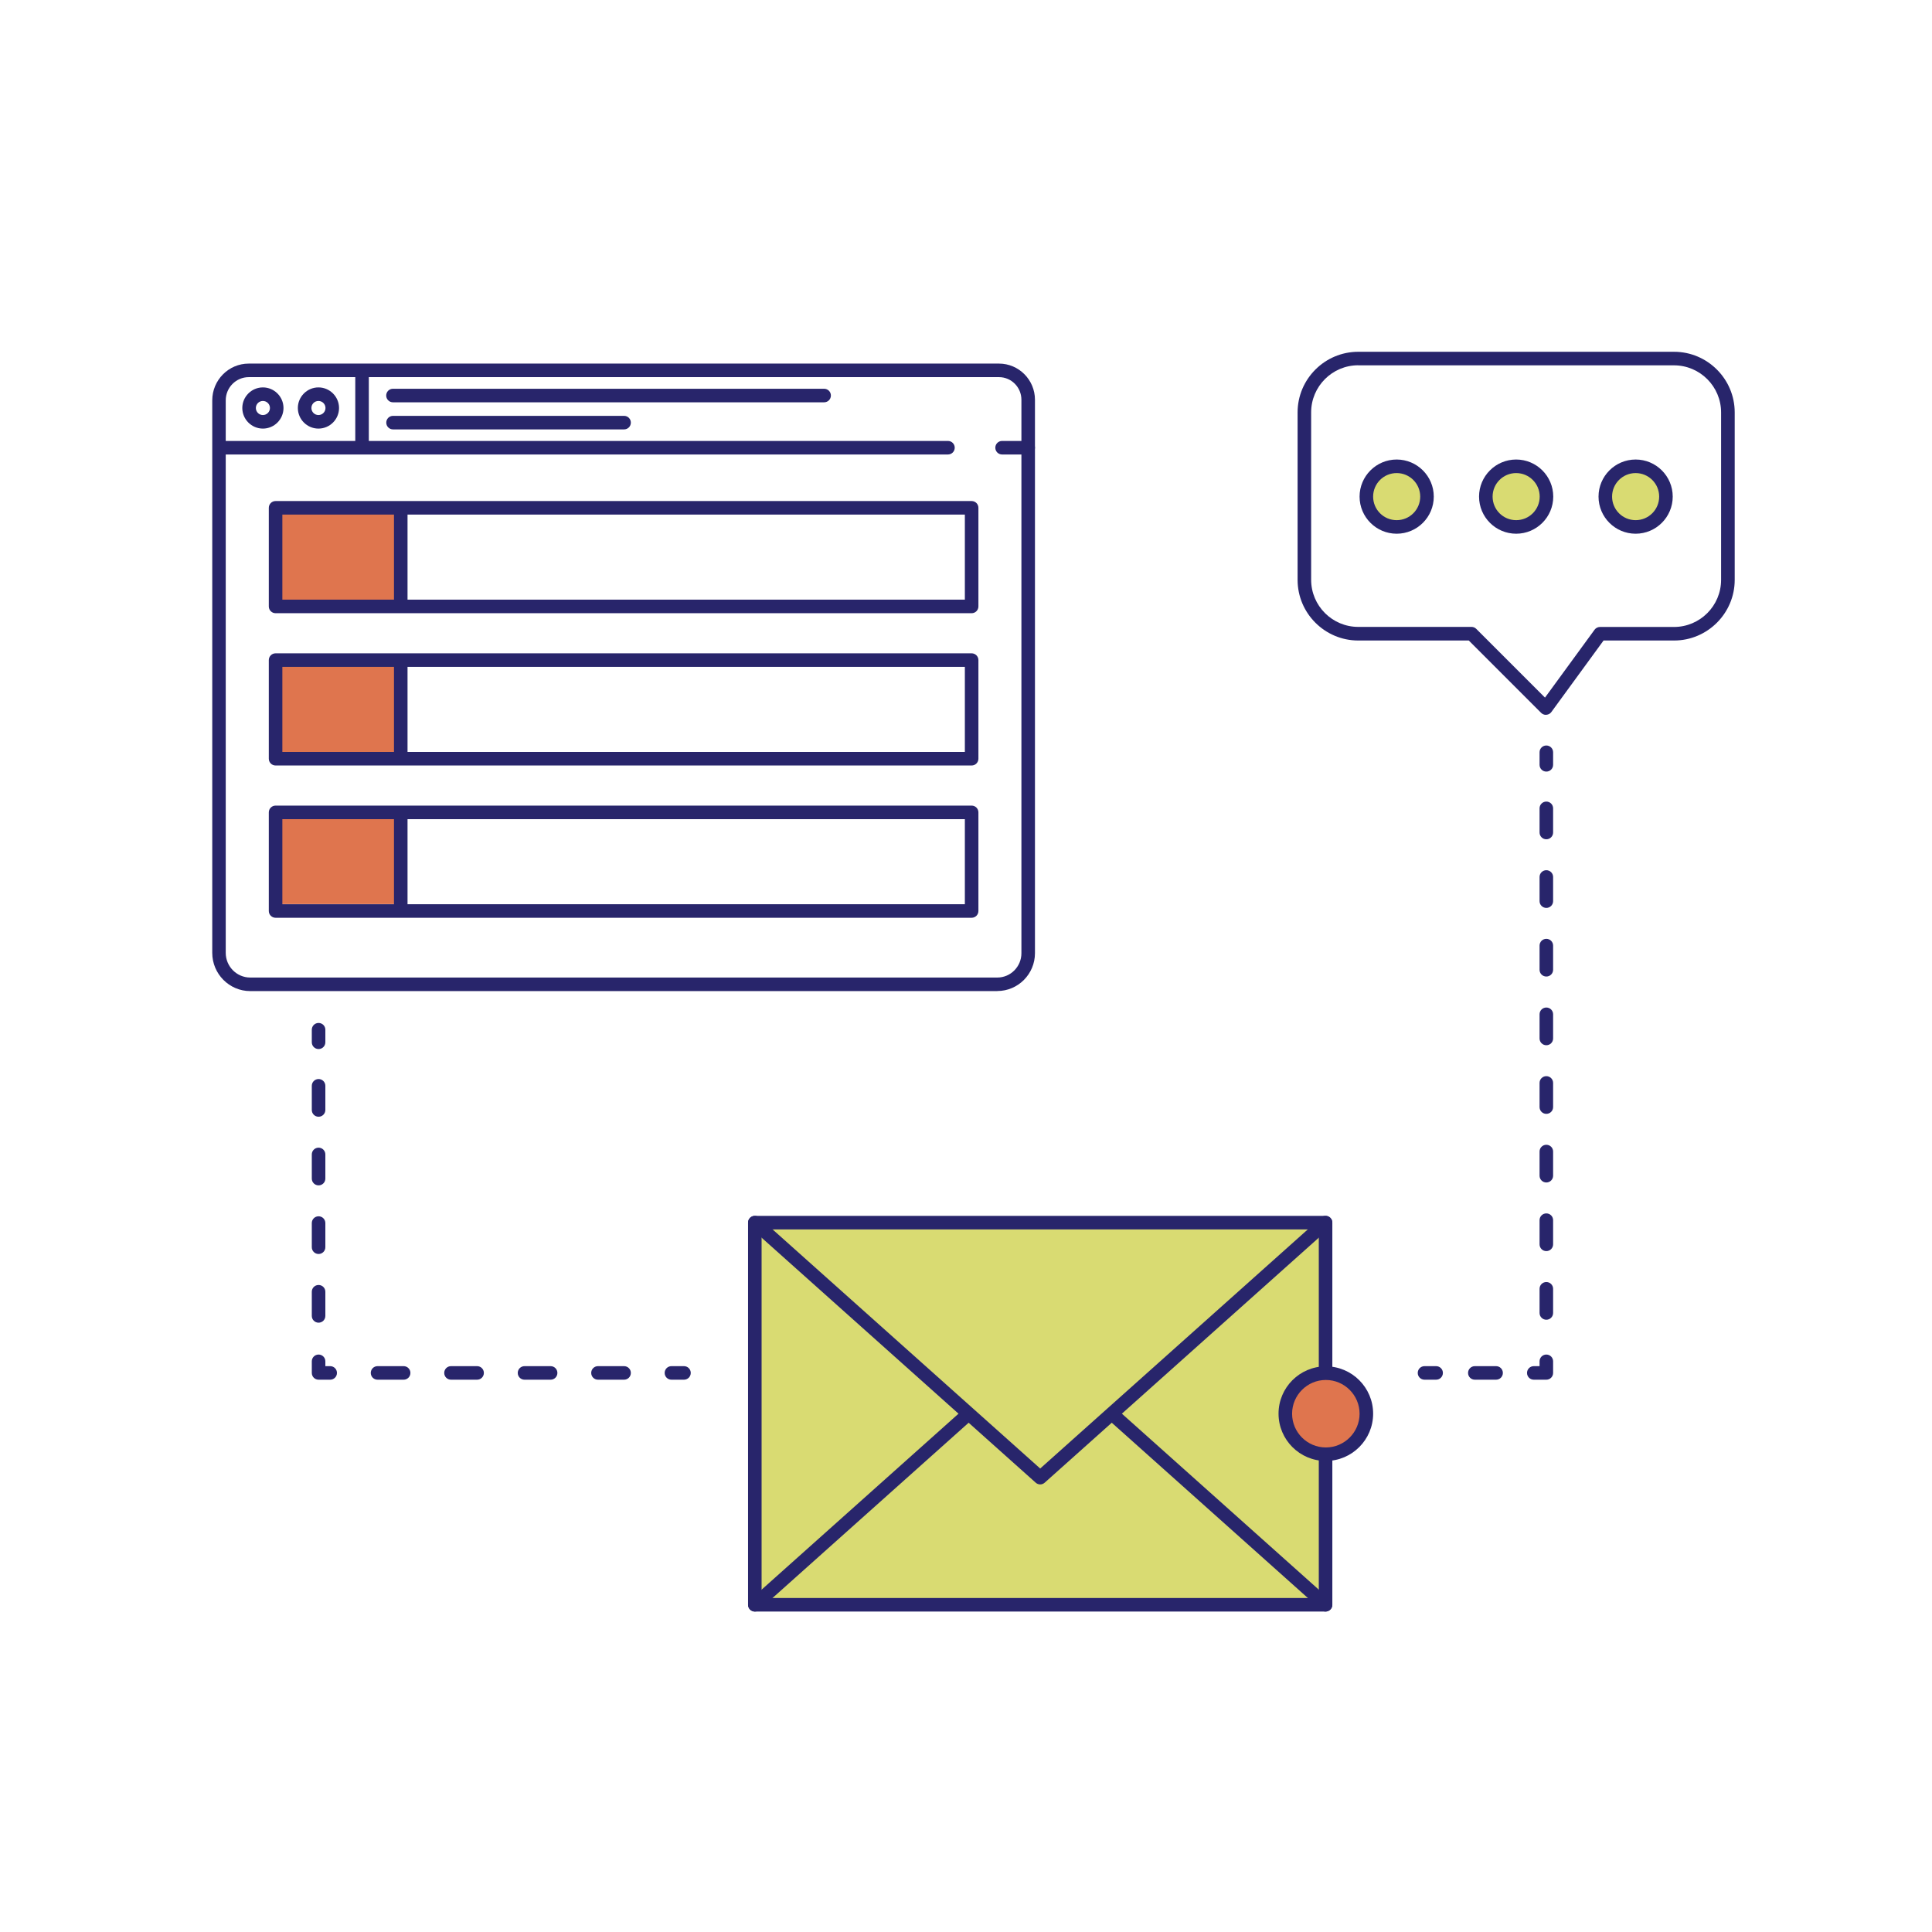<?xml version="1.0" encoding="UTF-8"?>
<svg xmlns="http://www.w3.org/2000/svg" id="Layer_1" data-name="Layer 1" version="1.1" viewBox="0 0 288 288">
  <defs>
    <style>
      .cls-1 {
        fill: #d9db72;
      }

      .cls-1, .cls-2, .cls-3 {
        stroke-width: 0px;
      }

      .cls-2 {
        fill: #df754e;
      }

      .cls-3 {
        fill: #28256b;
      }
    </style>
  </defs>
  <g>
    <circle class="cls-1" cx="208.2" cy="74.03" r="4.52" transform="translate(21.72 192.57) rotate(-52.02)"></circle>
    <circle class="cls-1" cx="226.01" cy="74.03" r="4.52" transform="translate(-5.34 18.89) rotate(-4.73)"></circle>
    <circle class="cls-1" cx="243.82" cy="74.03" r="4.52"></circle>
  </g>
  <polygon class="cls-1" points="112.52 239.22 197.6 239.22 197.6 217.4 197.6 204.07 197.6 182.26 112.52 182.26 112.52 239.22"></polygon>
  <path class="cls-2" d="M197.64,204.7c-3.33,0-6.04,2.7-6.04,6.04s2.7,6.04,6.04,6.04,6.04-2.7,6.04-6.04-2.7-6.04-6.04-6.04Z"></path>
  <rect class="cls-2" x="41.08" y="75.7" width="18.66" height="14.7"></rect>
  <rect class="cls-2" x="41.08" y="98.4" width="18.66" height="14.7"></rect>
  <rect class="cls-2" x="41.08" y="121.1" width="18.66" height="13.67"></rect>
  <g>
    <path class="cls-3" d="M148.67,147.74H37.3c-3.12,0-5.66-2.56-5.66-5.7V59.68c0-3.02,2.44-5.48,5.44-5.48h111.84c2.95,0,5.36,2.42,5.36,5.39v82.5c0,3.11-2.52,5.64-5.61,5.64ZM37.08,56.22c-1.89,0-3.43,1.55-3.43,3.46v82.36c0,2.03,1.64,3.68,3.65,3.68h111.37c1.98,0,3.59-1.63,3.59-3.62V59.59c0-1.86-1.5-3.37-3.34-3.37H37.08Z"></path>
    <path class="cls-3" d="M141.31,67.75H32.79c-.56,0-1.01-.45-1.01-1.01s.45-1.01,1.01-1.01h108.52c.56,0,1.01.45,1.01,1.01s-.45,1.01-1.01,1.01Z"></path>
    <path class="cls-3" d="M53.97,66.89c-.56,0-1.01-.45-1.01-1.01v-9.94c0-.56.45-1.01,1.01-1.01s1.01.45,1.01,1.01v9.94c0,.56-.45,1.01-1.01,1.01Z"></path>
    <g>
      <path class="cls-3" d="M39.19,63.89c-1.69,0-3.07-1.38-3.07-3.07s1.38-3.07,3.07-3.07,3.07,1.38,3.07,3.07-1.38,3.07-3.07,3.07ZM39.19,59.77c-.58,0-1.05.47-1.05,1.05s.47,1.05,1.05,1.05,1.05-.47,1.05-1.05-.47-1.05-1.05-1.05Z"></path>
      <path class="cls-3" d="M47.47,63.89c-1.69,0-3.07-1.38-3.07-3.07s1.38-3.07,3.07-3.07,3.07,1.38,3.07,3.07-1.38,3.07-3.07,3.07ZM47.47,59.77c-.58,0-1.05.47-1.05,1.05s.47,1.05,1.05,1.05,1.05-.47,1.05-1.05-.47-1.05-1.05-1.05Z"></path>
    </g>
    <g>
      <path class="cls-3" d="M122.86,59.97H58.58c-.56,0-1.01-.45-1.01-1.01s.45-1.01,1.01-1.01h64.27c.56,0,1.01.45,1.01,1.01s-.45,1.01-1.01,1.01Z"></path>
      <path class="cls-3" d="M93.03,64.01h-34.44c-.56,0-1.01-.45-1.01-1.01s.45-1.01,1.01-1.01h34.44c.56,0,1.01.45,1.01,1.01s-.45,1.01-1.01,1.01Z"></path>
    </g>
    <path class="cls-3" d="M153.27,67.75h-3.89c-.56,0-1.01-.45-1.01-1.01s.45-1.01,1.01-1.01h3.89c.56,0,1.01.45,1.01,1.01s-.45,1.01-1.01,1.01Z"></path>
  </g>
  <g>
    <g>
      <path class="cls-3" d="M144.84,91.41H41.08c-.56,0-1.01-.45-1.01-1.01v-14.7c0-.56.45-1.01,1.01-1.01h103.76c.56,0,1.01.45,1.01,1.01v14.7c0,.56-.45,1.01-1.01,1.01ZM42.09,89.39h101.74v-12.68H42.09v12.68Z"></path>
      <path class="cls-3" d="M59.74,90.38c-.56,0-1.01-.45-1.01-1.01v-12.68c0-.56.45-1.01,1.01-1.01s1.01.45,1.01,1.01v12.68c0,.56-.45,1.01-1.01,1.01Z"></path>
    </g>
    <g>
      <path class="cls-3" d="M144.84,114.11H41.08c-.56,0-1.01-.45-1.01-1.01v-14.7c0-.56.45-1.01,1.01-1.01h103.76c.56,0,1.01.45,1.01,1.01v14.7c0,.56-.45,1.01-1.01,1.01ZM42.09,112.09h101.74v-12.68H42.09v12.68Z"></path>
      <path class="cls-3" d="M59.74,113.15c-.56,0-1.01-.45-1.01-1.01v-12.68c0-.56.45-1.01,1.01-1.01s1.01.45,1.01,1.01v12.68c0,.56-.45,1.01-1.01,1.01Z"></path>
    </g>
    <g>
      <path class="cls-3" d="M144.84,136.81H41.08c-.56,0-1.01-.45-1.01-1.01v-14.7c0-.56.45-1.01,1.01-1.01h103.76c.56,0,1.01.45,1.01,1.01v14.7c0,.56-.45,1.01-1.01,1.01ZM42.09,134.79h101.74v-12.68H42.09v12.68Z"></path>
      <path class="cls-3" d="M59.74,135.77c-.56,0-1.01-.45-1.01-1.01v-12.68c0-.56.45-1.01,1.01-1.01s1.01.45,1.01,1.01v12.68c0,.56-.45,1.01-1.01,1.01Z"></path>
    </g>
  </g>
  <g>
    <path class="cls-3" d="M230.44,106.56c-.27,0-.52-.11-.71-.3l-10.78-10.78h-16.48c-4.98,0-9.04-4.06-9.04-9.04v-24.96c0-4.98,4.06-9.04,9.04-9.04h47.08c4.98,0,9.04,4.06,9.04,9.04v24.96c0,4.98-4.06,9.04-9.04,9.04h-10.51l-7.78,10.66c-.17.24-.44.39-.74.41-.03,0-.05,0-.08,0ZM202.47,54.45c-3.87,0-7.02,3.15-7.02,7.02v24.96c0,3.87,3.15,7.02,7.02,7.02h16.89c.27,0,.52.11.71.3l10.24,10.24,7.39-10.12c.19-.26.49-.41.81-.41h11.03c3.87,0,7.02-3.15,7.02-7.02v-24.96c0-3.87-3.15-7.02-7.02-7.02h-47.08Z"></path>
    <g>
      <path class="cls-3" d="M208.2,79.56c-3.05,0-5.53-2.48-5.53-5.53s2.48-5.53,5.53-5.53,5.53,2.48,5.53,5.53-2.48,5.53-5.53,5.53ZM208.2,70.52c-1.94,0-3.51,1.57-3.51,3.51s1.57,3.51,3.51,3.51,3.51-1.57,3.51-3.51-1.57-3.51-3.51-3.51Z"></path>
      <path class="cls-3" d="M226.01,79.56c-3.05,0-5.53-2.48-5.53-5.53s2.48-5.53,5.53-5.53,5.53,2.48,5.53,5.53-2.48,5.53-5.53,5.53ZM226.01,70.52c-1.94,0-3.51,1.57-3.51,3.51s1.57,3.51,3.51,3.51,3.51-1.57,3.51-3.51-1.57-3.51-3.51-3.51Z"></path>
      <path class="cls-3" d="M243.82,79.56c-3.05,0-5.53-2.48-5.53-5.53s2.48-5.53,5.53-5.53,5.53,2.48,5.53,5.53-2.48,5.53-5.53,5.53ZM243.82,70.52c-1.94,0-3.51,1.57-3.51,3.51s1.57,3.51,3.51,3.51,3.51-1.57,3.51-3.51-1.57-3.51-3.51-3.51Z"></path>
    </g>
  </g>
  <g>
    <g>
      <path class="cls-3" d="M197.6,240.23h-85.08c-.56,0-1.01-.45-1.01-1.01v-56.96c0-.56.45-1.01,1.01-1.01h85.08c.56,0,1.01.45,1.01,1.01v21.82c0,.56-.45,1.01-1.01,1.01s-1.01-.45-1.01-1.01v-20.81h-83.06v54.94h83.06v-20.81c0-.56.45-1.01,1.01-1.01s1.01.45,1.01,1.01v21.82c0,.56-.45,1.01-1.01,1.01Z"></path>
      <path class="cls-3" d="M155.06,221.28c-.24,0-.48-.09-.67-.26l-42.54-38.02c-.42-.37-.45-1.01-.08-1.42.37-.42,1.01-.45,1.42-.08l41.87,37.41,41.87-37.41c.42-.37,1.05-.34,1.42.08.37.42.34,1.05-.08,1.42l-42.54,38.02c-.19.17-.43.26-.67.26Z"></path>
      <path class="cls-3" d="M197.6,240.23c-.24,0-.48-.08-.67-.26l-31.43-28.09c-.42-.37-.45-1.01-.08-1.42.37-.42,1.01-.45,1.42-.08l31.43,28.09c.42.37.45,1.01.08,1.42-.2.22-.48.34-.75.34Z"></path>
      <path class="cls-3" d="M112.52,240.23c-.28,0-.55-.11-.75-.34-.37-.42-.34-1.05.08-1.42l31.5-28.15c.42-.37,1.05-.34,1.42.08.37.42.34,1.05-.08,1.42l-31.5,28.15c-.19.17-.43.26-.67.26Z"></path>
    </g>
    <path class="cls-3" d="M197.64,217.78c-3.89,0-7.05-3.16-7.05-7.05s3.16-7.05,7.05-7.05,7.05,3.16,7.05,7.05-3.16,7.05-7.05,7.05ZM197.64,205.71c-2.77,0-5.03,2.26-5.03,5.03s2.26,5.03,5.03,5.03,5.03-2.26,5.03-5.03-2.26-5.03-5.03-5.03Z"></path>
  </g>
  <g>
    <path class="cls-3" d="M47.49,156.38c-.56,0-1.01-.45-1.01-1.01v-1.87c0-.56.45-1.01,1.01-1.01s1.01.45,1.01,1.01v1.87c0,.56-.45,1.01-1.01,1.01Z"></path>
    <path class="cls-3" d="M47.49,197.17c-.56,0-1.01-.45-1.01-1.01v-3.6c0-.56.45-1.01,1.01-1.01s1.01.45,1.01,1.01v3.6c0,.56-.45,1.01-1.01,1.01ZM47.49,186.93c-.56,0-1.01-.45-1.01-1.01v-3.6c0-.56.45-1.01,1.01-1.01s1.01.45,1.01,1.01v3.6c0,.56-.45,1.01-1.01,1.01ZM47.49,176.7c-.56,0-1.01-.45-1.01-1.01v-3.6c0-.56.45-1.01,1.01-1.01s1.01.45,1.01,1.01v3.6c0,.56-.45,1.01-1.01,1.01ZM47.49,166.47c-.56,0-1.01-.45-1.01-1.01v-3.6c0-.56.45-1.01,1.01-1.01s1.01.45,1.01,1.01v3.6c0,.56-.45,1.01-1.01,1.01Z"></path>
    <path class="cls-3" d="M49.22,205.67h-1.73c-.56,0-1.01-.45-1.01-1.01v-1.73c0-.56.45-1.01,1.01-1.01s1.01.45,1.01,1.01v.72h.72c.56,0,1.01.45,1.01,1.01s-.45,1.01-1.01,1.01Z"></path>
    <path class="cls-3" d="M93.03,205.67h-3.89c-.56,0-1.01-.45-1.01-1.01s.45-1.01,1.01-1.01h3.89c.56,0,1.01.45,1.01,1.01s-.45,1.01-1.01,1.01ZM82.08,205.67h-3.89c-.56,0-1.01-.45-1.01-1.01s.45-1.01,1.01-1.01h3.89c.56,0,1.01.45,1.01,1.01s-.45,1.01-1.01,1.01ZM71.12,205.67h-3.89c-.56,0-1.01-.45-1.01-1.01s.45-1.01,1.01-1.01h3.89c.56,0,1.01.45,1.01,1.01s-.45,1.01-1.01,1.01ZM60.17,205.67h-3.89c-.56,0-1.01-.45-1.01-1.01s.45-1.01,1.01-1.01h3.89c.56,0,1.01.45,1.01,1.01s-.45,1.01-1.01,1.01Z"></path>
    <path class="cls-3" d="M101.96,205.67h-1.87c-.56,0-1.01-.45-1.01-1.01s.45-1.01,1.01-1.01h1.87c.56,0,1.01.45,1.01,1.01s-.45,1.01-1.01,1.01Z"></path>
  </g>
  <g>
    <path class="cls-3" d="M230.51,115.02c-.56,0-1.01-.45-1.01-1.01v-1.87c0-.56.45-1.01,1.01-1.01s1.01.45,1.01,1.01v1.87c0,.56-.45,1.01-1.01,1.01Z"></path>
    <path class="cls-3" d="M230.51,196.73c-.56,0-1.01-.45-1.01-1.01v-3.6c0-.56.45-1.01,1.01-1.01s1.01.45,1.01,1.01v3.6c0,.56-.45,1.01-1.01,1.01ZM230.51,186.5c-.56,0-1.01-.45-1.01-1.01v-3.6c0-.56.45-1.01,1.01-1.01s1.01.45,1.01,1.01v3.6c0,.56-.45,1.01-1.01,1.01ZM230.51,176.27c-.56,0-1.01-.45-1.01-1.01v-3.6c0-.56.45-1.01,1.01-1.01s1.01.45,1.01,1.01v3.6c0,.56-.45,1.01-1.01,1.01ZM230.51,166.04c-.56,0-1.01-.45-1.01-1.01v-3.6c0-.56.45-1.01,1.01-1.01s1.01.45,1.01,1.01v3.6c0,.56-.45,1.01-1.01,1.01ZM230.51,155.81c-.56,0-1.01-.45-1.01-1.01v-3.6c0-.56.45-1.01,1.01-1.01s1.01.45,1.01,1.01v3.6c0,.56-.45,1.01-1.01,1.01ZM230.51,145.57c-.56,0-1.01-.45-1.01-1.01v-3.6c0-.56.45-1.01,1.01-1.01s1.01.45,1.01,1.01v3.6c0,.56-.45,1.01-1.01,1.01ZM230.51,135.34c-.56,0-1.01-.45-1.01-1.01v-3.6c0-.56.45-1.01,1.01-1.01s1.01.45,1.01,1.01v3.6c0,.56-.45,1.01-1.01,1.01ZM230.51,125.11c-.56,0-1.01-.45-1.01-1.01v-3.6c0-.56.45-1.01,1.01-1.01s1.01.45,1.01,1.01v3.6c0,.56-.45,1.01-1.01,1.01Z"></path>
    <path class="cls-3" d="M230.51,205.67h-1.87c-.56,0-1.01-.45-1.01-1.01s.45-1.01,1.01-1.01h.86v-.72c0-.56.45-1.01,1.01-1.01s1.01.45,1.01,1.01v1.73c0,.56-.45,1.01-1.01,1.01Z"></path>
    <path class="cls-3" d="M223.02,205.67h-3.17c-.56,0-1.01-.45-1.01-1.01s.45-1.01,1.01-1.01h3.17c.56,0,1.01.45,1.01,1.01s-.45,1.01-1.01,1.01Z"></path>
    <path class="cls-3" d="M214.08,205.67h-1.73c-.56,0-1.01-.45-1.01-1.01s.45-1.01,1.01-1.01h1.73c.56,0,1.01.45,1.01,1.01s-.45,1.01-1.01,1.01Z"></path>
  </g>
</svg>
